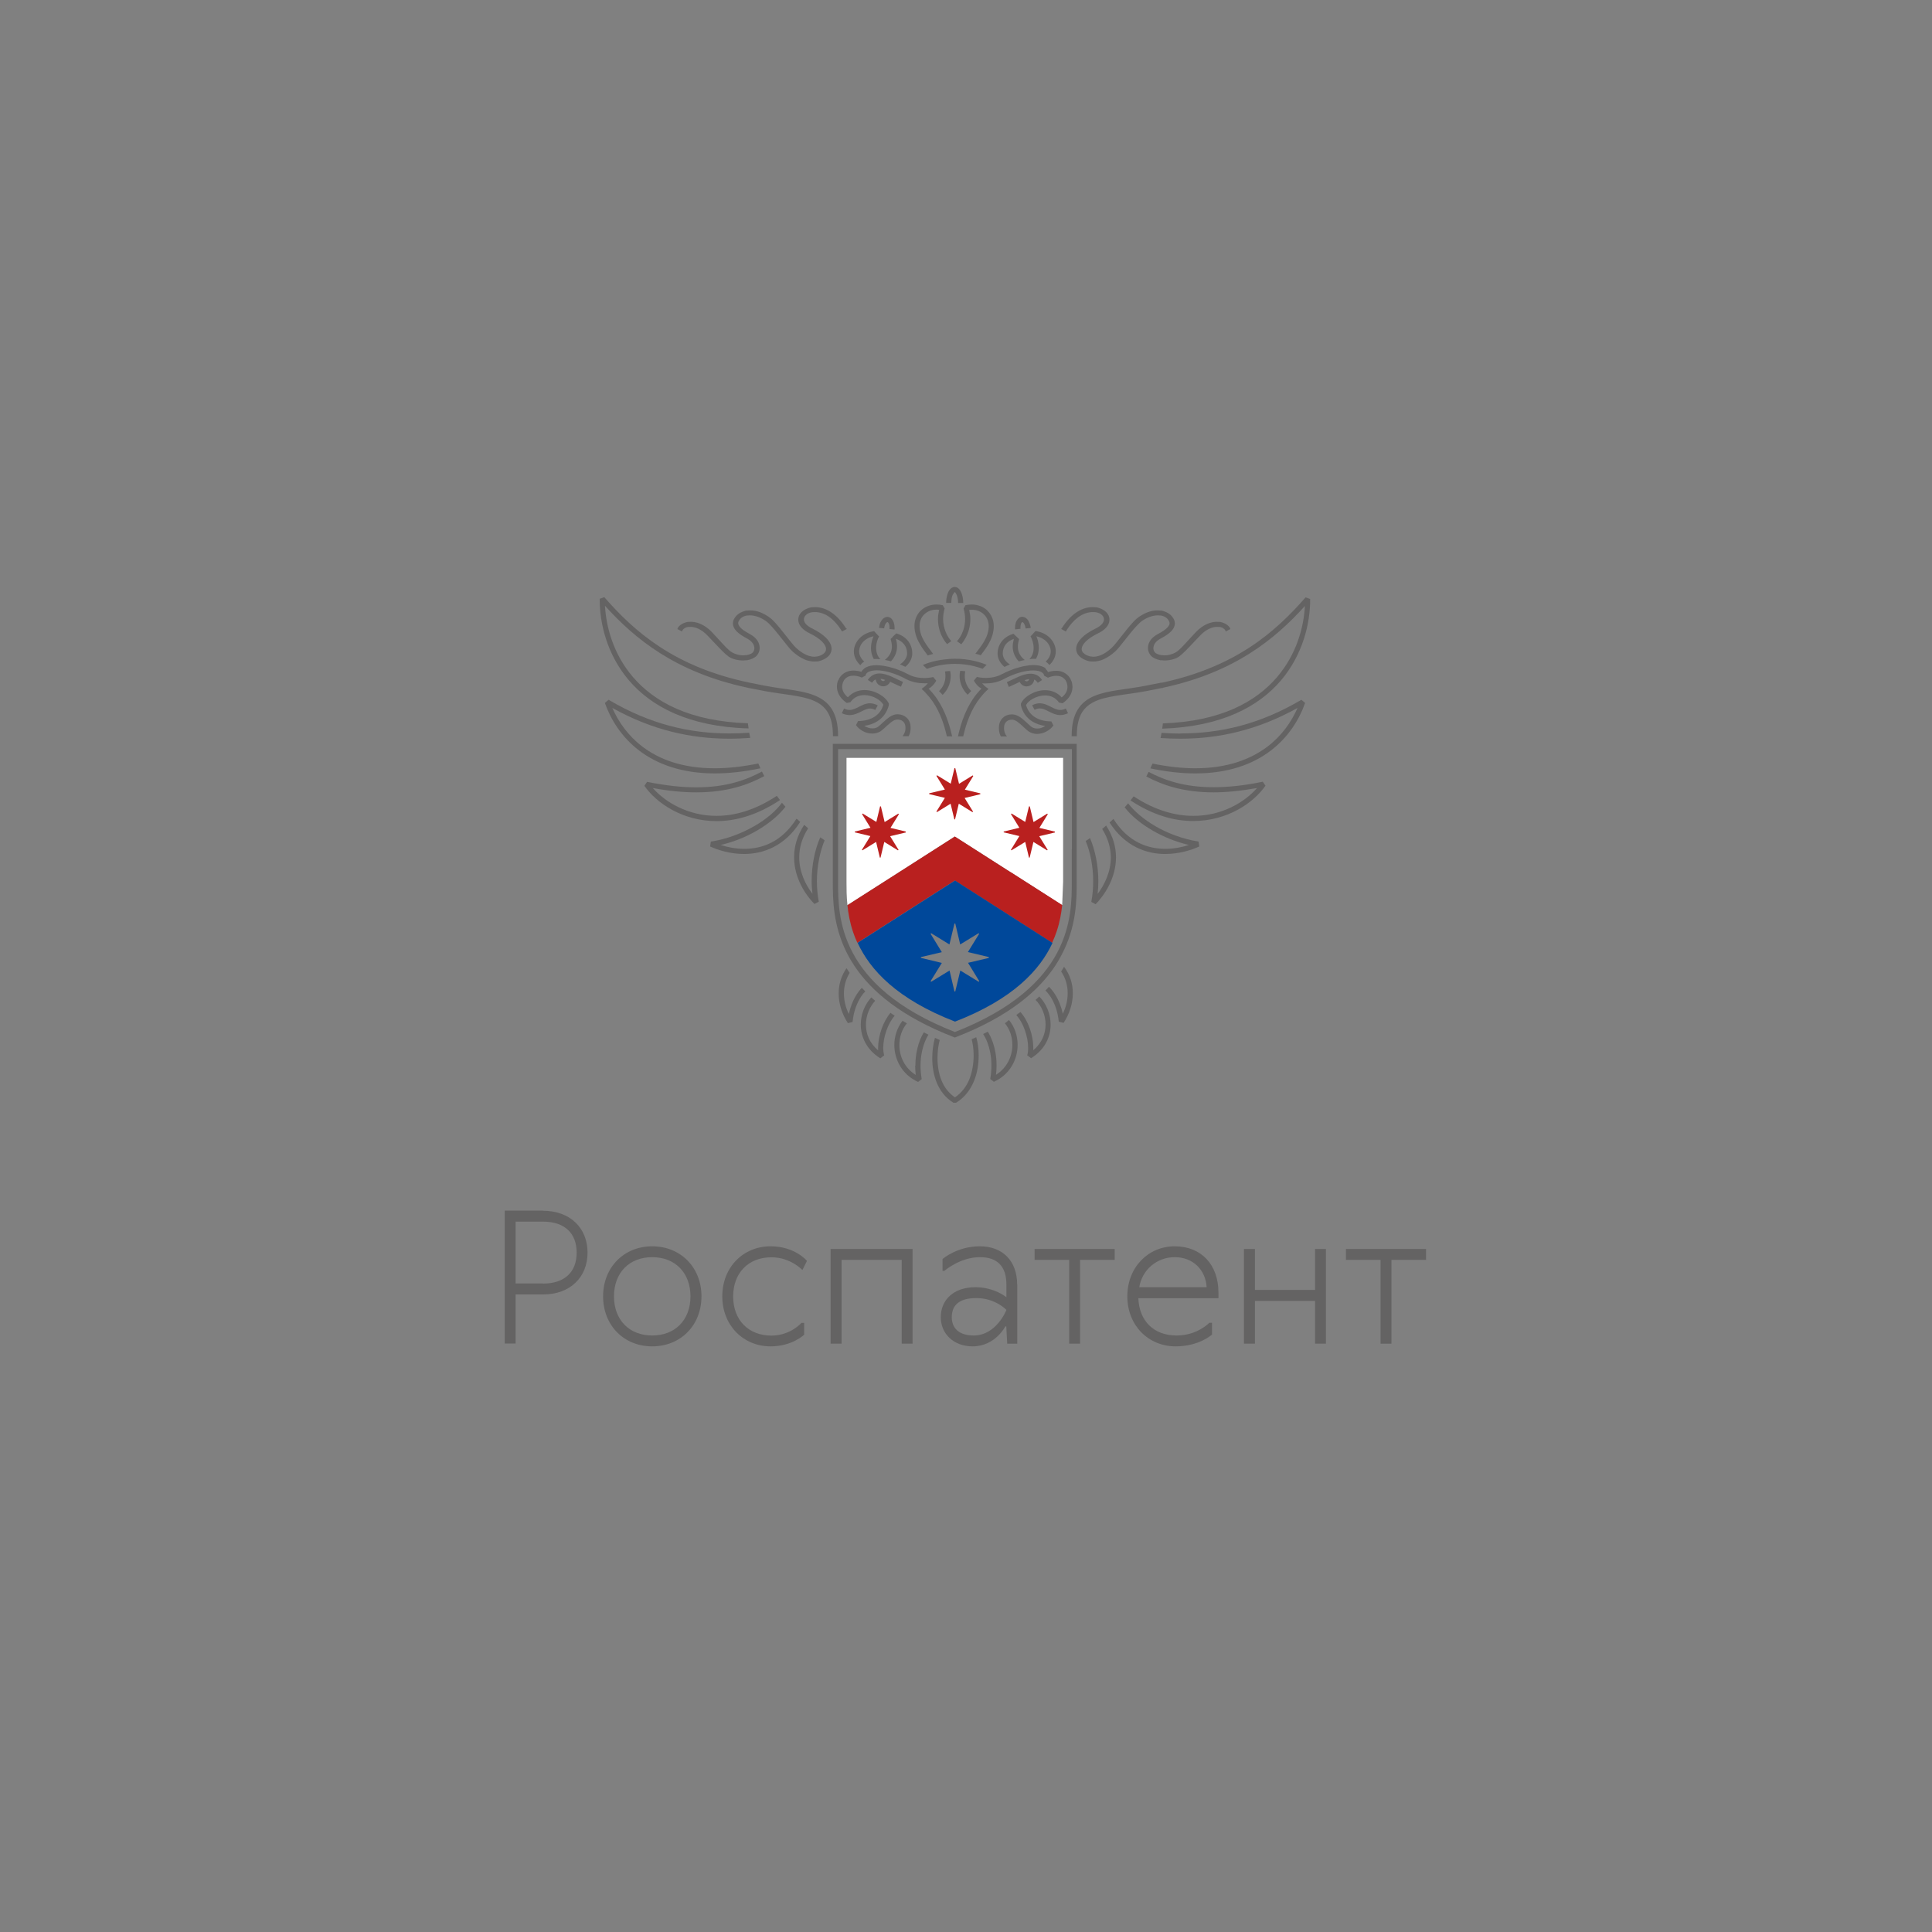 <?xml version="1.0" encoding="UTF-8"?> <svg xmlns="http://www.w3.org/2000/svg" width="1600" height="1600" viewBox="0 0 1600 1600" fill="none"><rect x="0" y="0" width="1600" height="1600" fill="#808080" stroke="none"/> <g clip-path="url(#clip0_228_824)"> <path d="M449.675 1063.01C467.788 1063.01 477.572 1053.23 477.572 1037.36C477.572 1021.48 467.788 1011.7 449.675 1011.7H427.008V1062.91H449.675V1063.01ZM449.675 1002.7C472.244 1002.7 486.58 1017.02 486.58 1037.36C486.58 1057.69 472.244 1072.02 449.675 1072.02H427.008V1112.68H418V1002.6H449.675V1002.7Z" fill="#646363"></path> <path d="M571.821 1073.57C571.821 1054.01 559.034 1041.13 540.146 1041.13C521.257 1041.13 508.471 1053.91 508.471 1073.57C508.471 1093.22 521.257 1106 540.146 1106C559.034 1106 571.821 1093.22 571.821 1073.57ZM499.463 1073.57C499.463 1049.46 516.802 1032.13 540.146 1032.13C563.49 1032.13 580.926 1049.46 580.926 1073.57C580.926 1097.67 563.587 1115 540.146 1115C516.705 1115 499.463 1097.67 499.463 1073.57Z" fill="#646363"></path> <path d="M666.069 1105.22C666.069 1105.22 656.286 1115 638.173 1115C615.603 1115 598.168 1097.67 598.168 1073.57C598.168 1049.46 615.506 1032.13 638.173 1032.13C658.514 1032.13 668.297 1044.23 668.297 1044.23L664.52 1051.78C664.52 1051.78 654.736 1041.23 638.851 1041.23C619.962 1041.23 607.176 1054.01 607.176 1073.66C607.176 1093.32 619.962 1106.09 638.851 1106.09C654.639 1106.09 663.745 1095.54 663.745 1095.54H665.973V1105.32L666.069 1105.22Z" fill="#646363"></path> <path d="M746.757 1043.36H696.969V1112.77H687.864V1034.36H755.766V1112.77H746.757V1043.36Z" fill="#646363"></path> <path d="M833.451 1084.8C833.451 1084.8 824.443 1075.02 808.557 1075.02C794.221 1075.02 788.215 1081.02 788.215 1090.89C788.215 1099.9 794.221 1106 806.329 1106C825.217 1106 833.451 1084.89 833.451 1084.89M842.459 1063.79V1112.77H834.129L833.354 1098.45H832.579C832.579 1098.45 824.249 1115 805.457 1115C789.668 1115 779.11 1104.45 779.11 1090.89C779.11 1076.57 789.668 1066.01 807.782 1066.01C823.668 1066.01 833.451 1074.34 833.451 1074.34V1063.79C833.451 1048.68 825.896 1041.13 811.56 1041.13C794.996 1041.13 782.113 1052.46 782.113 1052.46H780.563V1042.68C780.563 1042.68 792.574 1032.13 811.463 1032.13C830.351 1032.13 842.362 1044.23 842.362 1063.79" fill="#646363"></path> <path d="M856.795 1043.36V1034.36H923.147V1043.36H894.475V1112.77H885.467V1043.36H856.795Z" fill="#646363"></path> <path d="M999.283 1066.01C998.508 1051.69 987.95 1041.13 972.936 1041.13C957.922 1041.13 945.814 1051.69 943.489 1066.01H999.283ZM1001.51 1095.45H1003.74V1105.22C1003.74 1105.22 993.18 1115 973.614 1115C951.044 1115 933.609 1097.67 933.609 1073.57C933.609 1049.46 950.947 1032.13 972.839 1032.13C994.73 1032.13 1009.07 1047.23 1009.07 1070.56V1075.11H942.714C943.489 1093.99 955.5 1106 974.388 1106C991.727 1106 1001.51 1095.45 1001.51 1095.45Z" fill="#646363"></path> <path d="M1089.08 1077.34H1039.29V1112.77H1030.18V1034.36H1039.29V1068.24H1089.08V1034.36H1098.08V1112.77H1089.08V1077.34Z" fill="#646363"></path> <path d="M1114.65 1043.36V1034.36H1181V1043.36H1152.33V1112.77H1143.32V1043.36H1114.65Z" fill="#646363"></path> <path d="M880.43 730.358V627.639H701.037V730.358C701.037 735.78 701.037 742.363 701.812 749.624L744.723 722.226L790.734 692.794L836.938 722.323L879.655 749.624L880.43 730.261V730.358Z" fill="white"></path> <path d="M700.844 520.66C696.582 513.786 691.642 508.752 686.217 505.75C680.696 502.749 675.853 502.556 672.656 502.943H671.784C670.331 503.33 665.488 504.395 662.679 508.268C661.42 510.01 660.936 511.947 661.129 513.98C661.517 518.046 664.907 521.822 670.622 524.532C674.787 526.565 678.274 528.889 680.696 531.213C682.73 533.246 683.892 535.279 684.086 537.021C684.086 537.893 684.086 538.764 683.602 539.539C683.214 540.313 682.44 541.088 681.471 541.765C679.824 542.83 678.177 543.411 676.434 543.702H675.853C675.853 543.702 674.981 543.895 674.497 543.895C673.141 543.895 671.688 543.702 670.138 543.217C666.747 542.249 663.067 540.023 659.386 536.634C658.417 535.763 656.867 534.02 654.93 531.6C653.768 530.148 652.508 528.599 651.249 526.953C649.603 524.92 647.956 522.79 646.212 520.66C646.212 520.66 645.825 520.176 645.728 519.982L645.34 519.595C642.241 515.916 639.722 512.915 636.429 510.688C630.036 506.525 624.805 504.976 618.703 505.654H617.831C616.378 506.041 614.925 506.525 613.375 507.299C611.729 508.171 610.469 509.139 609.501 510.301C608.726 511.172 608.145 512.14 607.66 513.108C607.079 514.367 606.885 515.722 606.982 516.981C607.37 520.466 609.985 522.983 611.922 524.532C614.053 526.275 616.572 527.63 618.315 528.599L618.703 528.792C623.546 531.406 624.515 534.504 624.708 536.15C624.902 537.699 624.418 539.345 623.352 540.41C622.674 541.184 620.737 542.152 618.218 542.54H617.444C616.669 542.733 615.894 542.733 615.022 542.733C613.763 542.733 612.407 542.54 610.954 542.152C609.113 541.668 607.66 541.088 606.304 540.313C603.592 538.764 600.299 535.182 595.746 530.148C593.906 528.114 591.871 525.888 589.547 523.467C583.735 517.368 576.664 514.27 570.174 515.045H569.399C568.043 515.335 566.784 515.722 565.621 516.303C564.459 516.884 562.812 517.949 561.94 519.111C561.553 519.692 561.165 520.273 560.972 520.95C562.231 521.628 563.587 522.306 564.846 522.983C564.943 522.306 565.234 521.725 565.815 521.144C567.365 519.595 569.108 519.304 569.98 519.208H570.755C575.598 518.724 581.216 521.337 585.866 526.275C587.9 528.405 589.74 530.341 591.484 532.181C596.521 537.505 600.105 541.378 603.592 543.895C605.82 545.444 608.92 546.219 611.051 546.606C613.278 546.993 615.506 547.09 617.734 546.8H618.703C622.19 546.122 624.999 544.863 626.646 543.024C628.486 540.991 629.358 538.377 629.067 535.569C628.583 531.309 626.064 527.921 621.028 525.113L620.64 524.92C618.993 523.951 616.669 522.693 614.828 521.241C612.794 519.595 611.535 517.852 611.341 516.4C611.341 515.722 611.341 515.141 611.729 514.561C612.31 513.302 613.085 512.334 614.247 511.462C615.506 510.591 616.959 510.01 618.606 509.72H619.187C623.546 509.139 628.874 510.688 633.814 513.98C635.17 514.851 637.01 516.497 639.141 518.917C640.497 520.369 642.047 522.209 644.081 524.726C645.631 526.662 647.181 528.599 648.634 530.438C651.734 534.311 654.349 537.699 656.383 539.539C659.483 542.346 662.679 544.476 665.876 545.928C667.522 546.703 669.169 547.187 670.816 547.477C672.075 547.768 673.334 547.865 674.497 547.865C675.175 547.865 675.756 547.865 676.434 547.768H677.209C679.63 547.284 681.858 546.412 683.989 545.057C685.636 543.992 686.895 542.733 687.67 541.281C688.445 539.829 688.833 538.183 688.639 536.44C688.348 533.73 686.798 530.922 684.086 528.211C681.374 525.5 677.596 522.983 672.947 520.66C667.038 517.852 665.876 514.851 665.779 513.302C665.585 511.656 666.36 510.107 668.007 508.849C668.007 508.849 668.104 508.752 668.2 508.655C668.685 508.268 670.235 507.396 672.559 507.009C672.559 507.009 673.722 506.912 674.012 506.912C677.403 506.719 680.696 507.493 684.086 509.236C688.833 511.85 693.288 516.303 697.163 522.693L697.357 522.983L701.328 520.853L701.134 520.466L700.844 520.66Z" fill="#646363"></path> <path d="M879.074 520.66C883.336 513.786 888.276 508.752 893.701 505.75C899.222 502.749 904.065 502.556 907.262 502.943H908.133C909.586 503.33 914.526 504.395 917.239 508.268C918.498 510.01 918.982 511.947 918.788 513.98C918.401 518.046 915.011 521.822 909.296 524.532C905.131 526.565 901.643 528.889 899.222 531.213C897.188 533.246 896.025 535.279 895.832 537.021C895.735 537.893 895.832 538.764 896.316 539.539C896.703 540.313 897.478 541.088 898.447 541.765C900.094 542.83 901.74 543.411 903.484 543.702H904.065C904.065 543.702 904.937 543.895 905.421 543.895C906.777 543.895 908.23 543.702 909.78 543.217C913.267 542.249 916.851 540.023 920.532 536.634C921.501 535.763 923.05 534.02 924.988 531.6C926.15 530.148 927.409 528.599 928.669 526.953C930.315 524.92 931.962 522.79 933.706 520.66C933.706 520.66 934.093 520.176 934.19 519.982L934.577 519.595C937.677 515.916 940.195 512.915 943.489 510.688C949.882 506.525 955.113 504.976 961.215 505.654H962.087C963.54 506.041 964.993 506.525 966.543 507.299C968.189 508.171 969.448 509.139 970.417 510.301C971.192 511.172 971.773 512.14 972.258 513.108C972.839 514.367 973.032 515.722 972.936 516.981C972.548 520.466 969.933 522.983 967.995 524.532C965.864 526.275 963.346 527.63 961.602 528.599L961.215 528.792C956.372 531.406 955.403 534.504 955.209 536.15C955.016 537.699 955.5 539.345 956.565 540.41C957.244 541.184 959.181 542.152 961.699 542.54H962.474C963.249 542.733 964.024 542.733 964.896 542.733C966.155 542.733 967.511 542.54 968.964 542.152C970.805 541.668 972.257 541.088 973.614 540.313C976.326 538.764 979.619 535.182 984.172 530.148C986.012 528.114 988.046 525.888 990.371 523.467C996.183 517.368 1003.25 514.27 1009.74 515.045H1010.52C1011.87 515.335 1013.13 515.722 1014.3 516.303C1015.46 516.884 1017.11 517.949 1017.98 519.111C1018.36 519.692 1018.75 520.273 1018.95 520.95C1017.69 521.628 1016.33 522.306 1015.07 522.983C1014.97 522.306 1014.68 521.725 1014.1 521.144C1012.55 519.595 1010.81 519.304 1009.94 519.208H1009.07C1004.22 518.724 998.605 521.337 993.955 526.275C991.921 528.405 990.081 530.341 988.337 532.181C983.3 537.505 979.716 541.378 976.229 543.895C974.001 545.444 970.998 546.219 968.77 546.606C966.543 546.993 964.315 547.09 962.087 546.8H961.118C957.631 546.122 954.822 544.863 953.175 543.024C951.335 540.991 950.463 538.377 950.754 535.569C951.238 531.309 953.756 527.921 958.89 525.113L959.278 524.92C960.924 523.951 963.249 522.693 965.09 521.241C967.124 519.595 968.48 517.852 968.577 516.4C968.577 515.722 968.577 515.141 968.189 514.561C967.608 513.302 966.833 512.334 965.671 511.462C964.508 510.591 962.959 510.01 961.312 509.72H960.731C956.372 509.139 951.044 510.688 946.104 513.98C944.748 514.851 943.004 516.497 940.777 518.917C939.421 520.369 937.871 522.209 935.837 524.726C934.287 526.662 932.737 528.599 931.284 530.438C928.184 534.311 925.569 537.699 923.535 539.539C920.435 542.346 917.239 544.476 914.042 545.928C912.395 546.703 910.749 547.187 909.102 547.477C907.843 547.768 906.583 547.865 905.421 547.865C904.743 547.865 904.162 547.865 903.484 547.768H902.709C900.287 547.284 898.059 546.412 895.928 545.057C894.282 543.992 893.022 542.733 892.248 541.281C891.473 539.829 891.085 538.183 891.279 536.44C891.57 533.73 893.119 530.922 895.832 528.211C898.544 525.5 902.321 522.983 907.068 520.66C912.977 517.852 914.139 514.851 914.236 513.302C914.43 511.656 913.655 510.107 912.008 508.849C912.008 508.849 911.911 508.752 911.814 508.655C911.33 508.268 909.78 507.396 907.455 507.009C907.455 507.009 906.293 506.912 906.002 506.912C902.612 506.719 899.319 507.493 895.928 509.236C891.182 511.85 886.726 516.303 882.852 522.693L882.658 522.983L878.783 520.853L878.977 520.466L879.074 520.66Z" fill="#646363"></path> <path d="M836.938 722.323L790.734 692.795L744.723 722.226L701.812 749.625C702.49 756.498 703.847 764.147 706.559 772.085C707.527 774.99 708.69 777.894 710.046 780.799L790.734 729.197L871.325 780.799C872.875 777.507 874.134 774.215 875.199 771.021C877.718 763.372 878.977 756.111 879.655 749.528L836.938 722.226V722.323Z" fill="#B9201F"></path> <path d="M619.962 603.242C619.768 601.789 619.575 600.337 619.381 598.982C570.852 597.433 541.502 580.974 524.066 560.547C507.89 541.668 501.981 519.11 501.013 501.684C525.907 529.179 559.519 556.868 619.187 569.55L619.865 569.744L622.093 570.131L623.643 570.422L632.554 572.164C632.554 572.164 632.554 572.164 632.651 572.164L633.426 572.358C648.924 575.166 663.357 575.94 673.431 580.103C678.565 582.233 682.536 585.137 685.345 589.688C688.155 594.238 689.801 600.434 689.801 609.438V609.728H694.063C694.063 609.728 694.063 609.534 694.063 609.438C694.063 599.95 692.32 592.786 688.929 587.364C686.411 583.298 683.021 580.297 679.049 578.07C667.329 571.487 650.862 571.293 633.523 567.904L622.868 565.775L620.446 565.29C558.453 552.317 525.423 523.176 500.432 494.52L496.654 495.875V496.746C496.654 515.528 502.272 541.571 520.773 563.354C539.08 584.847 570.077 601.886 619.865 603.242" fill="#646363"></path> <path d="M961.893 565.292L959.956 565.679L948.138 568.003C932.64 571.004 917.917 571.585 906.583 576.232C900.868 578.556 896.025 582.041 892.635 587.463C889.245 592.884 887.501 599.952 887.501 609.536V609.73H891.763V609.536C891.763 600.532 893.41 594.24 896.219 589.786C898.35 586.398 901.062 583.977 904.549 582.041C914.817 576.135 931.187 575.748 949.107 572.36L958.018 570.617L960.828 570.036L962.571 569.746H963.152V569.552C1022.43 556.869 1055.85 529.277 1080.65 501.879C1079.78 519.306 1073.77 541.863 1057.59 560.742C1040.26 581.073 1011.1 597.434 963.055 599.08C962.862 600.532 962.765 601.985 962.474 603.437C1011.78 601.888 1042.58 584.945 1060.79 563.55C1079.29 541.766 1085.01 515.723 1085.01 496.942V496.07L1081.23 494.715C1056.24 523.275 1023.5 552.319 961.796 565.486" fill="#646363"></path> <path d="M661.129 679.048L659.58 678.08C647.278 697.443 631.101 702.961 616.378 702.961C609.21 702.961 602.43 701.606 596.811 699.766C607.66 697.249 618.122 692.989 627.033 687.761C636.816 682.049 645.05 675.175 650.474 668.108C649.506 667.043 648.537 665.881 647.568 664.816C642.628 671.593 634.589 678.467 624.805 684.082C614.247 690.182 601.655 695.022 588.675 696.959L588.094 701.025C594.874 704.123 604.948 707.221 616.184 707.221C631.779 707.221 649.796 701.025 662.679 680.694C662.098 680.113 661.517 679.629 660.936 679.048" fill="#646363"></path> <path d="M679.243 693.569C674.787 703.638 672.172 716.514 672.172 729.778C672.172 733.263 672.463 736.748 672.85 740.233C667.232 732.876 661.807 722.129 661.904 709.931C661.904 702.379 663.938 694.344 669.266 685.921C668.2 685.05 667.038 684.081 665.973 683.113C659.967 692.311 657.642 701.411 657.642 709.931C657.642 727.26 667.232 741.298 674.497 748.656L678.081 746.72C677.015 741.105 676.531 735.393 676.531 729.681C676.531 717.289 679.049 705.284 682.924 695.893C681.665 695.118 680.502 694.247 679.34 693.472" fill="#646363"></path> <path d="M645.922 662.493C645.05 661.331 644.178 660.266 643.306 659.104C625.29 671.012 608.338 675.659 593.421 675.659C569.786 675.659 550.898 664.332 540.63 652.618C554.191 655.135 566.202 656.2 576.664 656.2C602.623 656.2 619.962 649.713 632.942 642.743C632.264 641.484 631.586 640.225 631.005 638.967C618.315 645.744 601.945 652.037 576.664 652.037C565.04 652.037 551.576 650.681 535.884 647.486L533.656 650.778C543.536 665.01 565.234 680.016 593.421 680.016C609.307 680.016 627.227 675.078 645.922 662.589" fill="#646363"></path> <path d="M629.745 636.256C629.164 634.901 628.583 633.642 628.002 632.287C614.731 634.998 602.72 636.256 591.871 636.256C565.234 636.256 545.861 628.899 531.912 618.249C519.998 609.148 512.055 597.628 507.115 586.3C540.243 604.695 572.111 611.762 604.173 611.762C609.888 611.762 615.603 611.472 621.318 611.085C621.028 609.729 620.737 608.277 620.446 606.825C615.022 607.212 609.598 607.406 604.173 607.406C571.046 607.406 538.402 599.854 504.015 579.523L500.916 582.137C505.759 595.788 514.671 610.407 529.394 621.637C544.117 632.771 564.459 640.516 591.968 640.516C603.301 640.516 615.991 639.161 629.842 636.256" fill="#646363"></path> <path d="M956.662 684.083C947.17 678.564 939.324 671.884 934.287 665.301C933.318 666.366 932.349 667.528 931.381 668.592C936.805 675.563 944.845 682.243 954.434 687.762C963.443 692.99 973.807 697.249 984.656 699.767C979.038 701.606 972.354 702.961 965.09 702.961C950.463 702.961 934.287 697.443 922.082 678.177C921.016 679.145 920.048 680.21 918.885 681.178C931.768 701.122 949.591 707.318 965.09 707.221C976.326 707.221 986.4 704.123 993.18 701.025L992.599 696.959C979.716 694.926 967.124 690.182 956.565 684.083" fill="#646363"></path> <path d="M912.783 686.503C917.917 694.732 919.854 702.671 919.951 710.029C919.951 722.227 914.526 732.974 909.005 740.331C909.393 736.846 909.586 733.361 909.586 729.876C909.586 716.709 906.971 704.123 902.709 694.054C901.547 694.926 900.287 695.7 899.125 696.475C902.999 705.769 905.324 717.58 905.324 729.876C905.324 735.588 904.84 741.3 903.774 746.915L907.358 748.851C914.526 741.493 924.213 727.358 924.213 710.029C924.213 701.703 921.888 692.796 916.076 683.695C915.011 684.663 913.945 685.535 912.783 686.503Z" fill="#646363"></path> <path d="M1005 651.94C980.103 651.94 963.83 645.841 951.238 639.258C950.56 640.516 949.979 641.775 949.301 643.034C962.28 649.907 979.425 656.2 1005 656.2C1015.46 656.2 1027.47 655.038 1041.03 652.618C1030.76 664.333 1011.87 675.757 988.24 675.66C973.42 675.66 956.662 671.206 938.839 659.492C937.967 660.654 937.096 661.719 936.224 662.88C954.725 675.079 972.451 680.016 988.24 679.92C1016.43 679.92 1038.13 664.914 1048.01 650.682L1045.78 647.39C1029.99 650.682 1016.52 651.94 1005 651.94Z" fill="#646363"></path> <path d="M977.488 607.503C972.354 607.503 967.221 607.309 961.99 606.922C961.699 608.374 961.409 609.729 961.118 611.182C966.543 611.569 971.967 611.762 977.488 611.762C1009.55 611.762 1041.42 604.695 1074.55 586.3C1069.61 597.628 1061.66 609.148 1049.75 618.249C1035.8 628.802 1016.52 636.256 989.79 636.256C979.232 636.256 967.414 634.998 954.434 632.384C953.853 633.739 953.272 635.095 952.691 636.353C966.252 639.161 978.651 640.516 989.79 640.516C1017.3 640.516 1037.64 632.868 1052.36 621.637C1066.99 610.504 1076 595.885 1080.84 582.137L1077.74 579.523C1043.36 599.854 1010.71 607.406 977.585 607.406" fill="#646363"></path> <path d="M832.192 847.408C836.26 852.346 838.391 858.735 838.391 865.319C838.391 874.806 833.935 884.391 824.83 890.103C825.121 887.489 825.314 884.875 825.314 882.455C825.314 866.771 819.793 857.186 818.05 854.379C816.79 855.056 815.434 855.637 814.175 856.315C815.047 857.574 821.052 866.674 821.052 882.455C821.052 885.843 820.762 889.619 820.084 893.588L823.086 895.912C836.357 889.909 842.75 877.42 842.75 865.319C842.75 857.864 840.328 850.409 835.582 844.697L832.289 847.408H832.192Z" fill="#646363"></path> <path d="M857.667 828.141C862.704 833.175 865.9 840.727 865.9 848.472C865.9 856.023 862.898 863.768 855.73 869.771C855.73 869.093 855.73 868.415 855.73 867.738C855.73 857.379 851.565 845.277 845.075 838.113C844.3 838.597 843.622 839.178 842.847 839.662L841.684 840.727C847.303 846.632 851.468 858.443 851.468 867.738C851.468 870.061 851.274 872.191 850.693 873.934L853.889 876.354C865.319 869.287 870.162 858.637 870.066 848.472C870.066 839.565 866.482 831.142 860.67 825.236C859.604 826.204 858.636 827.173 857.57 828.141" fill="#646363"></path> <path d="M878.783 804.519C882.464 809.941 884.208 816.137 884.208 822.526C884.208 828.238 882.852 834.047 880.14 839.566C877.524 826.98 871.519 819.912 868.71 817.202C867.741 818.267 866.772 819.332 865.804 820.3C868.613 823.01 875.296 830.949 876.846 846.149L880.818 847.117C885.855 839.469 888.47 830.949 888.47 822.526C888.47 814.781 886.145 807.133 881.205 800.646C880.43 801.905 879.558 803.26 878.783 804.519Z" fill="#646363"></path> <path d="M795.19 555.61C794.899 556.966 794.705 558.418 794.705 559.773C794.705 565.873 797.321 571.488 801.389 575.361L804.295 572.262C801.001 569.068 798.967 564.711 798.967 559.773C798.967 558.418 799.161 557.16 799.355 555.901C797.999 555.707 796.546 555.61 795.093 555.514" fill="#646363"></path> <path d="M715.664 547.865C712.952 545.348 711.499 542.443 711.499 539.539V538.861C711.886 533.633 715.955 528.502 723.413 526.953C722.251 529.47 721.379 532.859 721.282 536.731C721.282 539.636 721.96 542.831 723.607 545.735C725.35 545.638 727.094 545.735 729.031 545.929C726.513 543.218 725.641 540.023 725.544 536.731C725.544 534.311 726.028 531.891 726.707 530.051C726.997 529.083 727.385 528.309 727.675 527.728C727.772 527.534 727.966 527.34 728.063 527.147L726.125 525.114L725.157 524.049L723.897 522.693C714.017 524.146 707.721 531.116 707.14 538.668V539.636C707.14 543.896 709.174 547.768 712.467 550.866C713.242 549.801 714.211 548.833 715.47 548.059" fill="#646363"></path> <path d="M739.396 527.438L737.555 529.18C738.137 531.117 738.621 533.246 738.621 535.376C738.621 539.055 737.458 542.734 732.809 546.51C734.456 546.8 736.102 547.188 737.846 547.672C741.527 543.799 742.883 539.346 742.883 535.376C742.883 533.053 742.495 530.923 741.914 528.987C744.82 530.052 746.951 531.504 748.404 533.246C750.341 535.473 751.213 538.184 751.213 540.798V541.669C750.923 544.961 748.792 547.962 745.304 550.189C746.757 550.77 748.307 551.544 749.76 552.222C752.957 549.608 755.185 546.026 755.475 541.96V540.798C755.475 537.216 754.313 533.537 751.698 530.439C749.566 527.825 746.37 525.792 742.302 524.533L739.88 526.76L739.299 527.341L739.396 527.438Z" fill="#646363"></path> <path d="M733.584 516.304C733.584 516.304 734.262 515.53 734.456 515.336L734.94 515.143L735.327 515.336C735.909 515.724 736.78 517.466 736.684 519.79V520.951L740.849 521.339C740.849 520.855 740.849 520.274 740.849 519.79C740.849 518.822 740.752 517.95 740.558 517.079C740.364 516.014 740.074 515.046 739.589 514.174C739.202 513.4 738.621 512.625 737.943 512.045C737.265 511.464 736.393 511.076 735.327 510.883H734.843C734.456 510.883 734.068 510.98 733.778 511.076C733.196 511.27 732.518 511.464 732.034 511.754C730.872 512.625 729.903 513.884 729.225 515.239C728.547 516.595 728.159 518.241 727.966 519.983L732.228 520.371C732.421 518.628 733.003 517.176 733.584 516.208" fill="#646363"></path> <path d="M808.363 859.025C807.104 859.605 805.941 860.09 804.682 860.67C805.651 864.253 806.329 868.996 806.329 874.128C806.329 880.517 805.263 887.585 802.745 893.878C800.323 899.783 796.449 905.011 790.831 908.787C785.6 905.205 782.016 900.364 779.788 894.943C777.366 889.037 776.398 882.454 776.398 876.257C776.398 870.545 777.173 865.317 778.238 861.251C776.882 860.67 775.623 860.09 774.267 859.509C773.008 864.059 772.039 869.965 772.039 876.257C772.039 882.55 773.008 889.908 775.72 896.492C778.432 903.075 782.791 909.077 789.571 913.24H791.799C798.967 908.884 803.617 902.397 806.523 895.523C809.429 888.553 810.494 881.001 810.494 874.128C810.494 868.319 809.719 863.091 808.46 858.928H808.169L808.363 859.025Z" fill="#646363"></path> <path d="M757.897 882.552C757.897 884.972 758.091 887.489 758.381 890.2C749.179 884.488 744.82 874.903 744.82 865.415C744.82 858.832 746.951 852.442 751.019 847.505C749.857 846.73 748.598 846.053 747.435 845.375C742.98 851.087 740.655 858.251 740.655 865.415C740.655 877.517 747.048 890.006 760.318 896.009L763.321 893.685C762.643 889.619 762.353 885.94 762.353 882.552C762.353 873.935 764.193 867.255 765.937 862.801C766.808 860.575 767.68 858.929 768.358 857.767C768.649 857.38 768.746 857.09 768.939 856.896C767.68 856.218 766.324 855.637 765.065 854.96C763.031 858.251 758.091 867.642 758.091 882.552" fill="#646363"></path> <path d="M740.946 841.211C739.783 840.437 738.621 839.566 737.458 838.791C731.259 846.052 727.288 857.767 727.191 867.835C727.191 868.513 727.191 869.191 727.288 869.868C720.023 863.866 717.117 856.121 717.117 848.569C717.117 841.115 720.12 833.854 724.769 828.819C723.704 827.851 722.638 826.883 721.573 826.012C716.148 831.821 712.855 840.05 712.855 848.569C712.855 858.735 717.698 869.384 729.031 876.452L732.228 874.031C731.743 872.192 731.453 870.062 731.453 867.835C731.453 858.735 735.424 847.311 740.946 841.211Z" fill="#646363"></path> <path d="M716.729 821.171C715.761 820.106 714.695 819.138 713.727 818.073C710.627 821.268 705.493 828.142 702.975 839.76C700.263 834.241 698.906 828.336 698.906 822.72C698.906 816.718 700.456 810.909 703.653 805.681C702.781 804.423 701.909 803.067 701.037 801.809C696.679 808.101 694.548 815.363 694.548 822.72C694.548 831.143 697.26 839.76 702.2 847.311L706.074 846.343C707.043 836.468 710.24 829.788 713.049 825.431C714.308 823.495 715.47 822.14 716.439 821.171" fill="#646363"></path> <path d="M725.06 562.871C725.06 562.871 725.157 562.871 725.254 562.871C725.641 565.969 728.256 568.39 731.453 568.39C733.971 568.39 736.199 566.841 737.168 564.614C740.074 565.873 743.173 567.518 746.176 568.68L747.823 564.711C744.917 563.549 741.72 561.806 738.427 560.354C735.134 558.902 731.743 557.74 728.256 557.74C726.513 557.74 724.672 558.127 723.026 558.999C721.379 559.87 719.926 561.226 718.667 563.065L722.251 565.389C723.123 564.033 723.994 563.259 724.963 562.775M733.1 562.968C732.712 563.549 732.131 564.033 731.356 564.033C730.29 564.033 729.419 563.162 729.322 562.194C730.484 562.29 731.743 562.581 733.003 563.065" fill="#646363"></path> <path d="M720.507 586.784C721.766 586.784 723.219 587.075 724.866 587.946L726.9 584.17C724.672 583.009 722.541 582.428 720.507 582.428C716.826 582.428 713.824 584.074 711.208 585.429C708.496 586.784 706.171 587.946 703.653 587.946C702.297 587.946 700.844 587.656 699.003 586.784L697.163 590.657C699.391 591.722 701.619 592.206 703.653 592.206C707.431 592.206 710.53 590.56 713.146 589.302C715.858 587.946 718.182 586.784 720.507 586.784Z" fill="#646363"></path> <path d="M789.281 492.294C789.668 491.519 790.056 490.842 790.346 490.648L790.734 490.357L791.121 490.648C791.121 490.648 792.284 492.197 792.671 493.746C793.155 495.295 793.446 497.231 793.446 499.361H797.708C797.708 496.069 797.127 493.068 796.061 490.648C795.577 489.486 794.899 488.421 794.027 487.55C793.155 486.679 791.993 486.098 790.637 486.098C789.281 486.098 788.118 486.775 787.247 487.55C785.987 488.808 785.116 490.454 784.534 492.487C783.953 494.52 783.566 496.747 783.566 499.264H787.828C787.828 496.457 788.312 493.94 789.087 492.294" fill="#646363"></path> <path d="M780.66 575.457C784.728 571.585 787.344 565.969 787.344 559.87C787.344 558.418 787.15 557.062 786.859 555.707C785.406 555.707 783.953 555.901 782.597 556.094C782.888 557.353 782.985 558.611 782.985 559.87C782.985 564.808 780.951 569.164 777.657 572.359L780.66 575.457Z" fill="#646363"></path> <path d="M694.063 563.451C693.482 564.903 693.095 566.646 693.095 568.679C693.095 572.939 695.226 578.07 701.231 582.136L704.234 581.555C707.237 577.295 711.305 575.746 715.761 575.65C719.248 575.65 722.929 576.715 725.835 578.36C728.45 579.813 730.484 581.749 731.55 583.588C730.29 588.042 727.772 591.333 724.285 593.56C720.604 595.884 715.858 597.142 710.627 597.142L708.883 600.531C711.983 604.791 717.117 607.501 722.348 607.501C724.672 607.501 726.997 606.92 729.031 605.759C730 605.081 730.968 604.307 732.034 603.338C733.584 601.886 735.424 600.144 737.168 598.788C738.911 597.336 740.655 596.271 741.817 596.077C742.399 595.981 742.883 595.884 743.464 595.884C745.208 595.884 746.757 596.465 747.92 597.53C749.082 598.595 749.857 600.144 749.857 602.467V603.048C749.857 603.726 749.857 604.791 749.373 606.243C748.985 607.308 748.404 608.47 747.435 609.728H752.472C752.86 608.954 753.247 608.179 753.441 607.501C754.119 605.468 754.119 603.629 754.119 603.145V602.37C754.119 598.982 752.86 596.174 750.826 594.335C748.792 592.495 746.176 591.527 743.464 591.527C742.592 591.527 741.817 591.527 740.946 591.818C737.749 592.592 735.134 594.819 732.615 597.045C731.356 598.11 730.194 599.272 729.225 600.144C728.256 601.112 727.385 601.789 726.9 602.08C725.641 602.854 724.091 603.242 722.444 603.242C720.217 603.242 717.795 602.37 715.761 601.112C719.732 600.531 723.51 599.369 726.706 597.239C731.259 594.335 734.649 589.881 736.102 583.976V582.62C734.552 579.425 731.647 576.811 728.063 574.778C724.479 572.745 720.217 571.487 715.858 571.487C711.014 571.487 705.978 573.229 702.2 577.489C698.422 574.391 697.55 571.39 697.453 568.776C697.453 567.42 697.744 566.162 698.132 565.097C698.519 564.032 699.1 563.257 699.294 562.87C701.425 560.256 704.04 559.578 706.752 559.578C708.593 559.578 710.336 559.966 711.693 560.353C712.371 560.547 712.855 560.74 713.242 560.934L713.63 561.128H713.727L716.826 559.482C717.02 558.223 717.601 557.352 719.151 556.48C720.701 555.706 723.026 555.125 726.125 555.125C732.421 555.125 741.43 557.449 750.729 562.58C755.669 565.097 761.093 565.871 765.452 565.871C766.13 565.871 766.615 565.871 767.196 565.871C767.583 565.871 767.971 565.775 768.261 565.678V565.775H768.358C768.358 565.775 768.164 565.871 768.164 565.968C767.874 566.452 767.293 567.13 766.518 567.904C766.13 568.292 765.646 568.679 765.162 569.066C765.162 569.066 765.065 569.066 764.968 569.163C764.968 569.163 764.968 569.163 764.871 569.26C764.29 569.744 763.709 570.131 763.224 570.518L763.515 570.809C765.743 572.745 767.777 575.069 769.811 577.489C777.27 586.686 781.629 598.401 784.147 609.825H788.506C785.891 597.82 781.338 585.041 773.104 574.875C771.845 573.326 770.489 571.777 769.036 570.325C769.23 570.325 769.424 570.131 769.617 570.034C773.298 567.711 775.235 563.838 775.332 563.741L772.814 560.643C772.039 560.934 769.036 561.515 765.452 561.515C761.287 561.515 756.25 560.74 751.988 558.32C751.988 558.32 751.601 558.126 751.31 558.029C749.663 557.158 748.017 556.384 746.467 555.706C746.176 555.609 745.982 555.512 745.692 555.415C744.336 554.835 742.98 554.351 741.72 553.866C740.946 553.576 740.267 553.382 739.493 553.189C738.621 552.898 737.846 552.705 736.974 552.511C736.49 552.414 736.005 552.221 735.521 552.124C734.262 551.833 733.1 551.64 731.937 551.446C729.903 551.156 727.869 550.865 726.125 550.865C722.638 550.865 719.539 551.446 717.117 552.705C716.633 552.995 716.148 553.286 715.664 553.673C714.695 554.447 713.92 555.319 713.436 556.384C711.789 555.9 709.562 555.319 706.849 555.319C703.362 555.319 699.197 556.384 696.097 560.159C695.419 560.934 694.741 562.096 694.16 563.548" fill="#646363"></path> <path d="M853.792 527.63C854.761 529.469 856.02 533.052 856.02 536.634C856.02 539.925 855.052 543.217 852.533 545.831C854.471 545.637 856.214 545.541 857.958 545.637C859.604 542.733 860.282 539.538 860.282 536.634C860.282 533.632 859.701 530.825 858.926 528.598C858.733 527.92 858.442 527.436 858.248 526.952C865.707 528.501 869.775 533.632 870.163 538.86V539.538C870.163 542.443 868.71 545.347 865.997 547.864C867.257 548.735 868.322 549.704 869 550.769C872.294 547.767 874.328 543.895 874.328 539.538V538.57C873.747 530.922 867.547 524.048 857.57 522.596L856.311 523.951L855.342 525.016L853.405 527.049C853.405 527.049 853.696 527.436 853.792 527.63Z" fill="#646363"></path> <path d="M826.186 542.055C826.477 546.121 828.705 549.703 831.901 552.317C833.451 551.543 834.904 550.865 836.357 550.284C832.773 548.058 830.739 545.056 830.448 541.765V540.893C830.448 538.279 831.32 535.569 833.16 533.342C834.613 531.599 836.744 530.05 839.65 529.082C839.166 531.018 838.682 533.148 838.682 535.472C838.682 539.441 840.038 543.798 843.719 547.767C845.365 547.283 847.109 546.896 848.659 546.605C844.106 542.926 842.944 539.151 842.944 535.472C842.944 533.342 843.428 531.212 844.009 529.276L842.266 527.63L841.684 527.049L839.263 524.822C835.291 526.081 832.095 528.114 829.964 530.728C827.348 533.826 826.186 537.505 826.186 541.087V542.249V542.055Z" fill="#646363"></path> <path d="M845.075 520.951V519.789C845.075 518.24 845.365 516.981 845.753 516.11L846.334 515.335L846.625 515.142L847.109 515.335C847.884 515.819 849.143 517.853 849.337 520.467L853.599 520.079C853.405 518.24 852.824 516.594 852.146 515.142C851.952 514.755 851.758 514.27 851.565 513.883C850.983 513.012 850.305 512.334 849.53 511.753C849.046 511.463 848.465 511.172 847.787 510.979C847.399 510.979 847.109 510.785 846.721 510.785H846.237C845.268 510.882 844.3 511.366 843.622 511.947C842.169 513.206 841.297 514.948 840.91 516.981C840.716 517.853 840.619 518.724 840.619 519.692C840.619 520.176 840.619 520.757 840.619 521.241L844.881 520.757L845.075 520.951Z" fill="#646363"></path> <path d="M850.305 568.389C853.502 568.389 856.117 565.969 856.505 562.871C856.505 562.871 856.602 562.871 856.698 562.871C857.667 563.355 858.539 564.13 859.411 565.485L862.995 563.162C861.832 561.322 860.379 559.967 858.636 559.095C856.989 558.224 855.245 557.934 853.405 557.934C850.015 557.934 846.528 559.095 843.234 560.548C839.941 562 836.744 563.646 833.838 564.904L835.485 568.874C838.488 567.615 841.491 566.066 844.493 564.711C845.462 566.937 847.69 568.486 850.305 568.486M852.243 562.387C852.146 563.452 851.274 564.226 850.305 564.226C849.53 564.226 848.949 563.839 848.562 563.258C849.918 562.871 851.177 562.484 852.243 562.387Z" fill="#646363"></path> <path d="M878.009 587.946C875.49 587.946 873.068 586.784 870.453 585.429C867.838 584.074 864.835 582.525 861.154 582.428C859.12 582.428 856.989 582.912 854.761 584.074L856.795 587.849C858.539 586.978 859.895 586.688 861.154 586.688C863.479 586.688 865.804 587.752 868.516 589.205C871.228 590.56 874.231 592.109 878.009 592.206C880.043 592.206 882.174 591.722 884.498 590.657L882.658 586.784C880.914 587.656 879.462 587.946 878.105 587.946" fill="#646363"></path> <path d="M866.094 553.577C866.094 553.577 865.126 552.899 864.641 552.609C862.22 551.35 859.217 550.77 855.73 550.77C853.889 550.77 851.952 550.963 849.918 551.35C848.756 551.544 847.496 551.738 846.334 552.028C845.85 552.125 845.365 552.319 844.881 552.415C844.106 552.609 843.234 552.899 842.459 553.093C841.684 553.287 841.006 553.577 840.231 553.771C838.972 554.255 837.616 554.739 836.26 555.32C835.969 555.417 835.776 555.513 835.485 555.61C833.838 556.288 832.192 557.062 830.545 557.934C830.351 558.031 830.158 558.127 829.867 558.224C825.605 560.645 820.568 561.419 816.403 561.419C812.819 561.419 809.816 560.838 809.041 560.548L806.523 563.646C806.523 563.646 807.491 565.485 809.138 567.325C810.01 568.196 810.978 569.164 812.238 569.939C812.431 570.035 812.625 570.132 812.819 570.229C811.366 571.681 810.01 573.23 808.751 574.779C800.614 584.945 795.964 597.724 793.349 609.826H797.708C800.226 598.499 804.585 586.687 812.044 577.49C813.981 575.07 816.015 572.746 818.34 570.81L818.631 570.52C818.05 570.132 817.468 569.745 816.887 569.261C816.887 569.261 816.887 569.261 816.79 569.164C816.79 569.164 816.79 569.164 816.597 569.067C816.112 568.68 815.628 568.293 815.24 567.906C814.466 567.131 813.788 566.357 813.497 565.873V565.776C813.788 565.776 814.175 565.873 814.562 565.969C815.144 565.969 815.725 565.969 816.306 565.969C820.665 565.969 825.992 565.195 830.932 562.581C840.231 557.547 849.24 555.223 855.536 555.223C858.539 555.223 860.96 555.707 862.413 556.578C863.963 557.45 864.544 558.321 864.738 559.58L867.838 561.225H867.935C868.516 560.935 871.519 559.676 874.715 559.676C877.427 559.676 880.043 560.354 882.174 562.968C882.464 563.355 882.949 564.13 883.336 565.195C883.724 566.26 884.014 567.518 884.014 568.874C884.014 571.488 883.045 574.489 879.268 577.587C875.587 573.327 870.453 571.585 865.61 571.585C861.251 571.585 856.989 572.843 853.405 574.876C849.821 576.909 846.915 579.523 845.462 582.718V584.074C846.818 589.979 850.208 594.433 854.664 597.337C857.861 599.37 861.638 600.629 865.61 601.21C863.576 602.565 861.154 603.436 858.926 603.339C857.28 603.339 855.827 602.952 854.567 602.178C854.083 601.887 853.211 601.21 852.243 600.241C850.693 598.886 848.852 597.047 846.915 595.498C844.978 593.852 842.847 592.496 840.425 591.915C839.65 591.722 838.778 591.625 837.907 591.625C835.194 591.625 832.579 592.496 830.545 594.433C828.511 596.272 827.252 599.176 827.252 602.565V603.339C827.252 603.339 827.252 605.566 827.93 607.696C828.123 608.471 828.511 609.148 828.898 609.923H833.935C832.87 608.664 832.289 607.406 831.998 606.438C831.514 604.889 831.514 603.824 831.514 603.146V602.565C831.514 600.241 832.289 598.692 833.451 597.627C834.613 596.563 836.163 595.982 837.907 595.982C838.391 595.982 838.972 595.982 839.457 596.175C841.006 596.466 843.622 598.305 845.85 600.435C847.012 601.5 848.174 602.565 849.24 603.533C850.305 604.501 851.274 605.373 852.243 605.953C854.277 607.212 856.602 607.793 858.926 607.793C864.06 607.793 869.291 605.082 872.39 600.822L870.647 597.434C865.416 597.434 860.67 596.272 856.989 593.852C853.502 591.625 850.983 588.333 849.724 583.88C850.693 582.04 852.727 580.104 855.439 578.652C858.345 577.006 862.026 575.941 865.513 575.941C869.969 575.941 874.037 577.587 877.04 581.847L879.946 582.428C886.048 578.361 888.179 573.23 888.179 568.971C888.179 567.034 887.792 565.195 887.211 563.743C886.629 562.29 885.951 561.129 885.273 560.354C882.174 556.578 878.009 555.417 874.521 555.513C871.906 555.513 869.581 556.094 867.935 556.578C867.353 555.513 866.675 554.545 865.707 553.868" fill="#646363"></path> <path d="M887.598 703.348V730.262C887.598 744.59 887.598 766.277 875.49 789.028C863.479 811.682 839.36 835.692 790.831 854.668C742.302 835.692 718.182 811.682 706.171 789.028C694.063 766.277 694.063 744.687 694.063 730.262V702.767V620.378H887.695V703.251L887.598 703.348ZM689.704 616.215V700.346V730.262C689.704 744.687 689.704 767.245 702.297 791.061C703.265 792.9 704.331 794.74 705.493 796.579C706.268 797.838 707.043 799.097 707.818 800.258C721.863 821.17 746.564 842.082 789.959 858.928L790.734 859.218L791.509 858.928C835.582 841.888 860.379 820.492 874.231 799.29C874.909 798.225 875.587 797.16 876.265 795.999C877.234 794.353 878.202 792.707 879.074 790.964C891.763 767.148 891.666 744.59 891.666 730.165V700.734V616.021H689.511L689.704 616.215Z" fill="#646363"></path> <path d="M806.523 551.64C806.523 551.64 807.104 551.834 807.491 551.931C809.719 552.512 811.85 553.093 813.788 553.867L817.081 550.575C814.95 549.704 812.722 548.93 810.397 548.252C806.716 547.187 802.745 546.412 798.58 545.928C796.061 545.638 793.446 545.541 790.831 545.541C787.537 545.541 784.438 545.831 781.338 546.219C777.463 546.703 773.686 547.477 770.199 548.542C768.164 549.22 766.13 549.898 764.29 550.672L767.583 553.964C774.267 551.447 782.113 549.801 790.831 549.801C796.352 549.801 801.679 550.479 806.523 551.64Z" fill="#646363"></path> <path d="M817.662 505.557C814.369 502.459 809.719 500.619 804.682 500.619C803.036 500.619 801.292 500.813 799.548 501.2L797.999 503.911C798.87 507.009 799.258 509.913 799.258 512.624C799.258 518.82 797.321 524.048 794.996 527.727C794.124 529.082 793.349 530.147 792.477 531.019L796.061 533.536C797.321 532.18 798.483 530.438 799.645 528.308C801.873 524.242 803.617 518.82 803.617 512.624C803.617 510.204 803.229 507.687 802.648 505.073C803.326 505.073 804.101 504.976 804.779 504.976C808.847 504.976 812.335 506.428 814.756 508.752C817.275 511.075 818.728 514.367 818.824 518.336C818.824 523.08 817.275 527.243 815.047 531.116C812.916 534.794 810.204 538.183 807.782 541.378C808.654 541.571 809.525 541.765 810.397 542.055C810.978 542.249 811.56 542.443 812.238 542.636C814.369 539.829 816.693 536.731 818.728 533.245C821.149 528.986 822.99 524.048 822.99 518.433C822.99 513.302 820.955 508.848 817.662 505.653" fill="#646363"></path> <path d="M770.199 542.249C771.07 541.959 771.942 541.765 772.814 541.571C770.392 538.28 767.583 534.794 765.355 531.019C763.127 527.146 761.578 522.983 761.578 518.336C761.578 514.27 763.127 510.978 765.549 508.655C768.068 506.331 771.458 504.879 775.623 504.879C776.301 504.879 776.979 504.879 777.754 505.073C777.173 507.687 776.785 510.204 776.785 512.624C776.785 519.691 779.013 525.694 781.725 529.954C782.597 531.309 783.469 532.374 784.341 533.439L787.828 530.922C784.825 527.727 781.047 520.95 781.047 512.624C781.047 509.913 781.435 507.009 782.307 503.911L780.757 501.2C779.013 500.813 777.27 500.619 775.623 500.619C770.586 500.619 765.937 502.459 762.643 505.557C759.35 508.655 757.316 513.205 757.316 518.239C757.316 523.951 759.156 528.889 761.675 533.149C763.709 536.828 766.227 540.022 768.358 542.83C768.939 542.636 769.521 542.443 770.102 542.249" fill="#646363"></path> <path d="M750.438 688.728L737.458 685.63L744.433 674.303C744.433 674.303 744.142 674.012 743.948 673.819L732.615 680.789L729.516 667.816H728.838L725.738 680.693L714.405 673.722C714.405 673.722 714.114 674.012 713.92 674.206L720.895 685.533L707.915 688.631V689.309L720.798 692.407L713.824 703.734C713.824 703.734 714.114 704.025 714.211 704.218L725.544 697.248L728.644 710.221H729.225L732.325 697.248L743.658 704.218C743.658 704.218 743.948 703.928 744.142 703.831L737.168 692.504L750.148 689.406V688.728H750.438Z" fill="#B9201F"></path> <path d="M812.044 657.072L799.064 653.974L806.038 642.647C806.038 642.647 805.748 642.356 805.554 642.163L794.221 649.133L791.121 636.16H790.443L787.344 649.036L776.01 642.066C776.01 642.066 775.72 642.356 775.526 642.55L782.5 653.877L769.521 656.975V657.653L782.5 660.751L775.526 672.078C775.526 672.078 775.817 672.369 775.914 672.562L787.247 665.592L790.346 678.565H790.928L794.027 665.592L805.36 672.562C805.36 672.562 805.651 672.272 805.845 672.175L798.87 660.848L811.85 657.75V657.072H812.044Z" fill="#B9201F"></path> <path d="M873.747 688.728L860.767 685.63L867.741 674.303C867.741 674.303 867.45 674.012 867.257 673.819L855.923 680.789L852.824 667.816H852.146L849.046 680.693L837.713 673.722C837.713 673.722 837.422 674.012 837.229 674.206L844.203 685.533L831.223 688.631V689.309L844.203 692.407L837.229 703.734C837.229 703.734 837.519 704.025 837.616 704.218L849.046 697.248L852.146 710.221H852.727L855.827 697.248L867.16 704.218C867.16 704.218 867.45 703.928 867.644 703.831L860.67 692.504L873.65 689.406V688.728H873.747Z" fill="#B9201F"></path> <path d="M819.018 793.288L801.679 797.354L810.978 812.554C810.978 812.554 810.591 812.844 810.494 813.038L795.286 803.744L791.121 821.074H790.443L786.375 803.744L771.167 813.038C771.167 813.038 770.877 812.651 770.683 812.554L779.982 797.451L762.643 793.288V792.61L779.982 788.544L770.683 773.344C770.683 773.344 770.973 773.054 771.167 772.86L786.278 782.154L790.443 764.825H791.121L795.19 782.154L810.397 772.86C810.397 772.86 810.688 773.248 810.882 773.344L801.583 788.447L818.921 792.61V793.288H819.018ZM790.928 729.197L710.24 780.799C720.604 803.26 742.786 827.463 790.928 846.052C838.972 827.463 861.251 803.26 871.615 780.896L791.024 729.294L790.928 729.197Z" fill="#00489A"></path> </g> <defs> <clipPath id="clip0_228_824"> <rect width="763" height="629" fill="white" transform="translate(418 486)"></rect> </clipPath> </defs> </svg> 